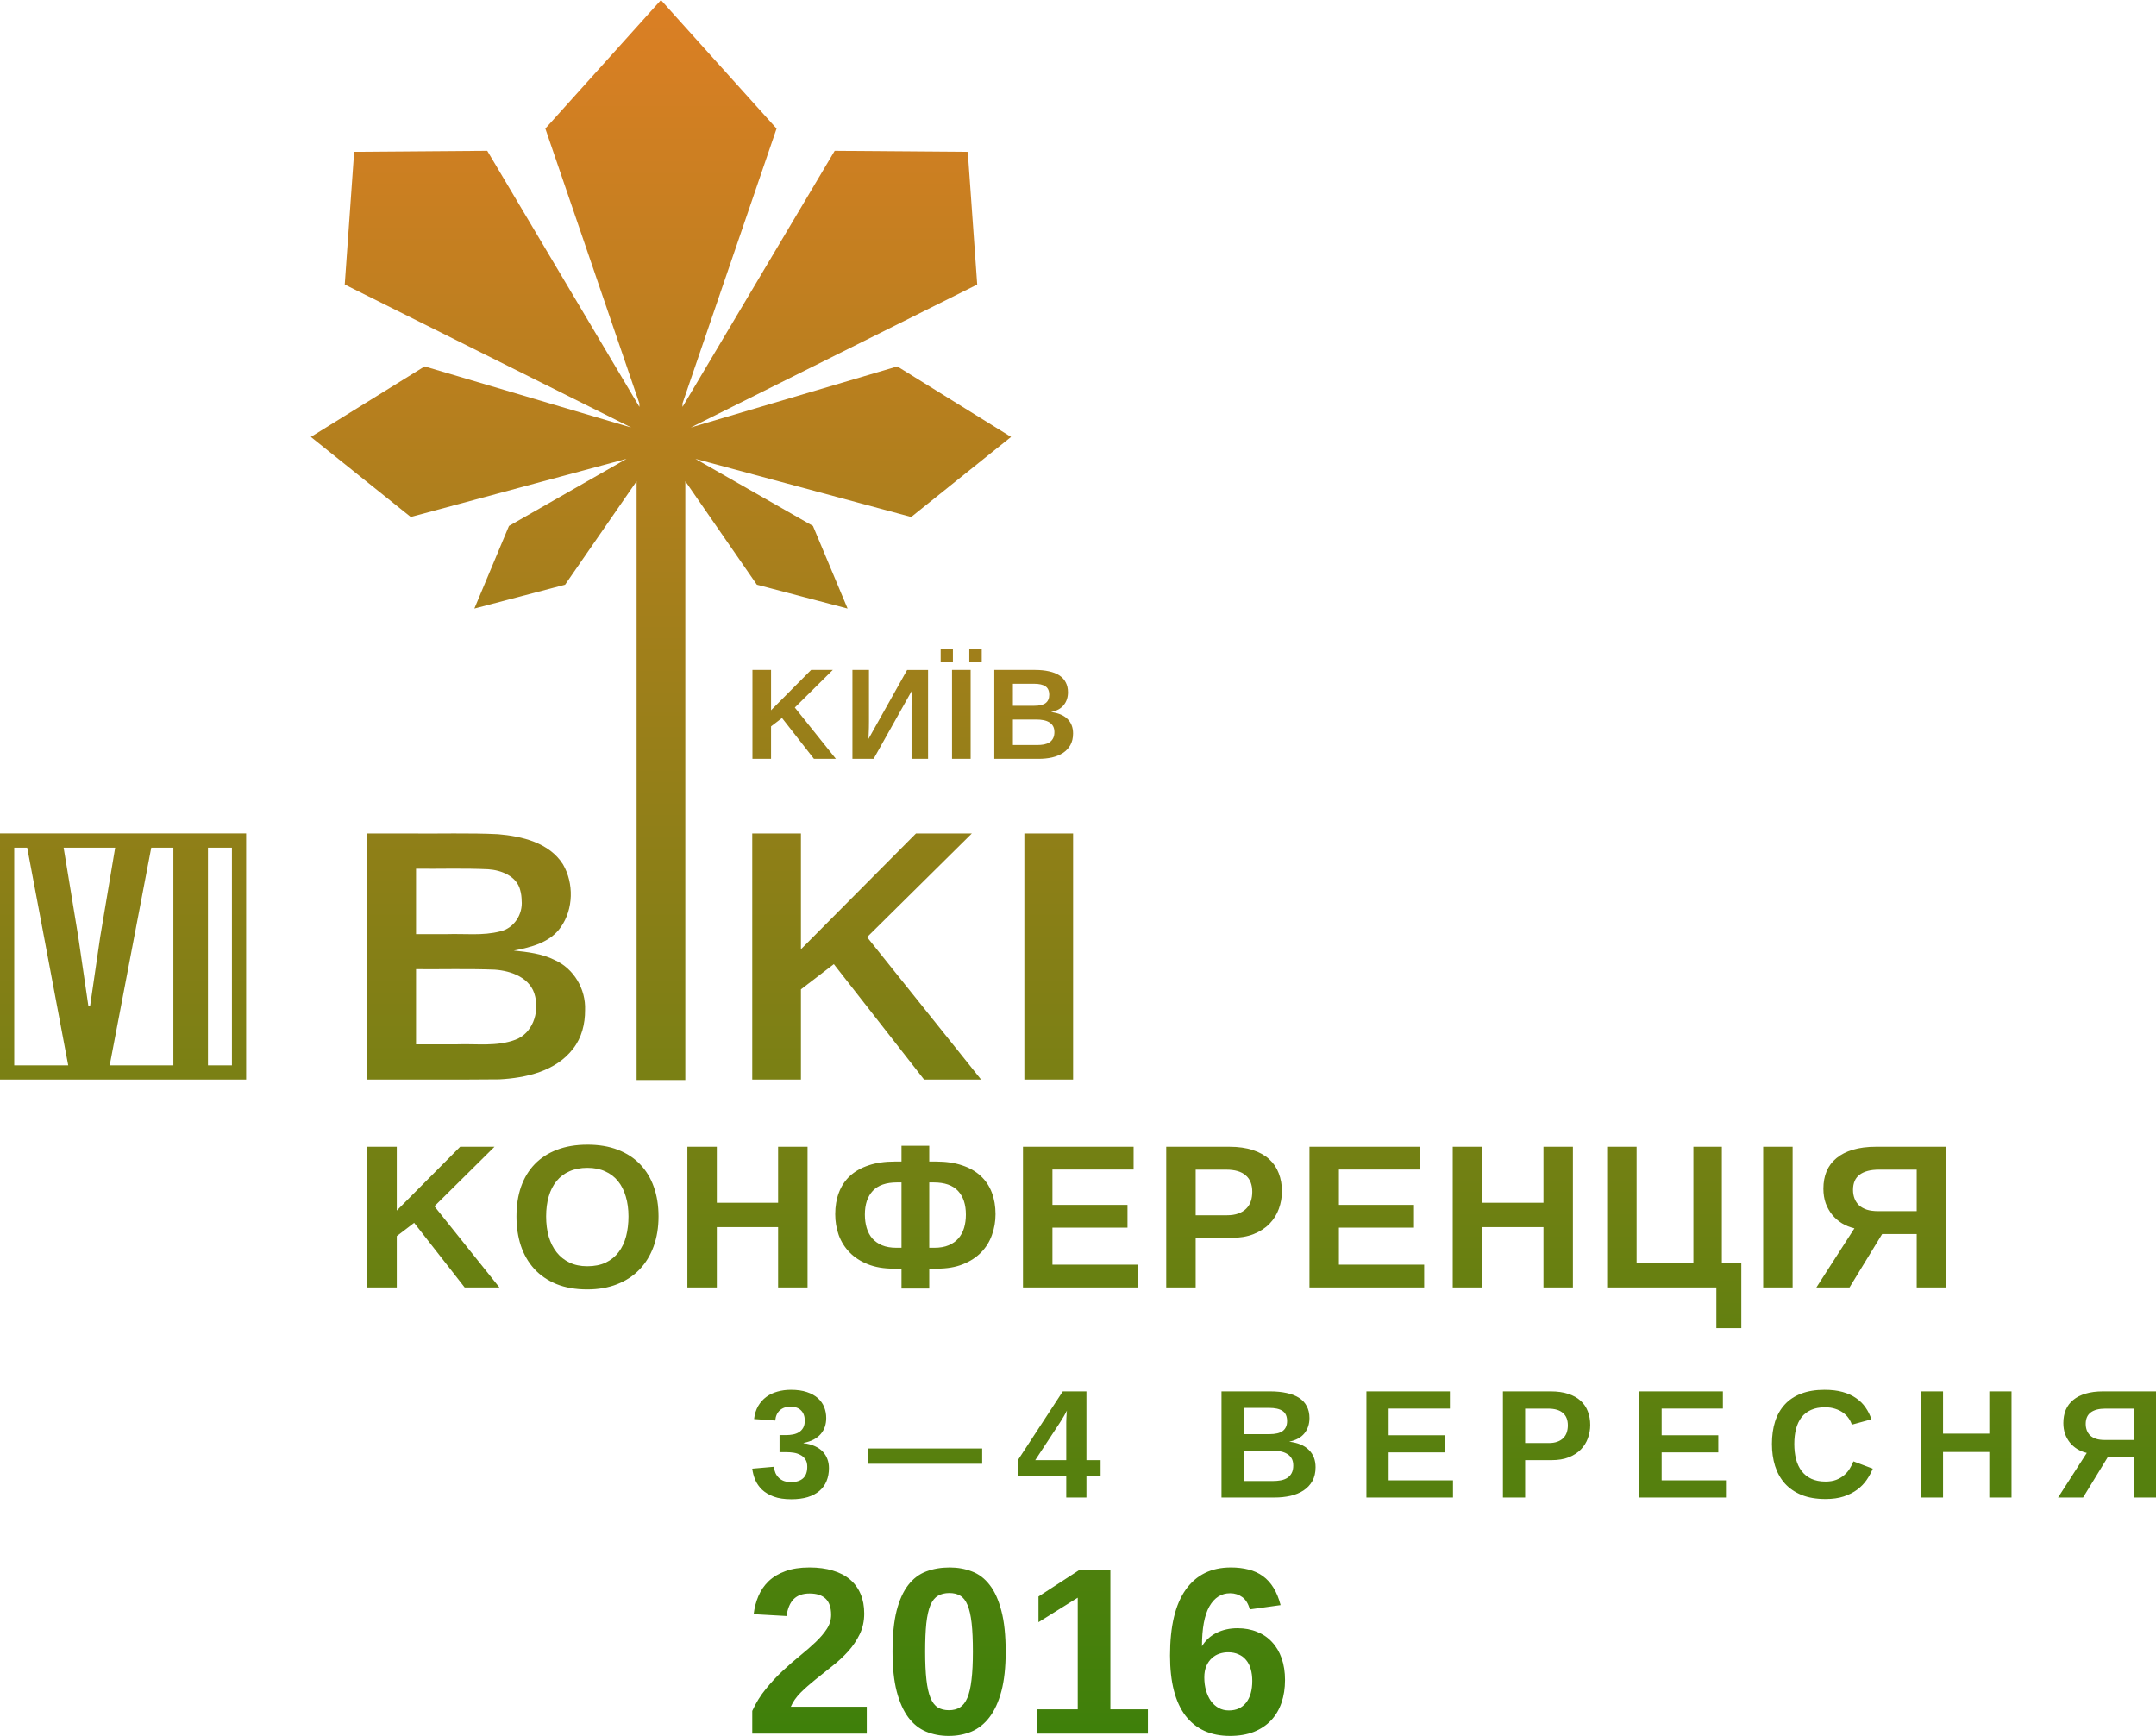 <?xml version="1.0" encoding="UTF-8" standalone="no"?>
<!-- Created with Inkscape (http://www.inkscape.org/) -->

<svg
   xmlns:dc="http://purl.org/dc/elements/1.1/"
   xmlns:cc="http://creativecommons.org/ns#"
   xmlns:rdf="http://www.w3.org/1999/02/22-rdf-syntax-ns#"
   xmlns:svg="http://www.w3.org/2000/svg"
   xmlns="http://www.w3.org/2000/svg"
   xmlns:xlink="http://www.w3.org/1999/xlink"
   xmlns:sodipodi="http://sodipodi.sourceforge.net/DTD/sodipodi-0.dtd"
   xmlns:inkscape="http://www.inkscape.org/namespaces/inkscape"
   width="90.963mm"
   height="73.239mm"
   viewBox="0 0 322.311 259.508"
   id="svg13079"
   version="1.1"
   inkscape:version="0.91 r13725"
   sodipodi:docname="Kyiv Wiki Conference 2016 var8a.svg">
  <defs
     id="defs13081">
    <linearGradient
       inkscape:collect="always"
       id="linearGradient5243">
      <stop
         style="stop-color:#008000;stop-opacity:1"
         offset="0"
         id="stop5245" />
      <stop
         style="stop-color:#ff7f2a;stop-opacity:1"
         offset="1"
         id="stop5247" />
    </linearGradient>
    <linearGradient
       gradientTransform="translate(293.259,-308.078)"
       inkscape:collect="always"
       xlink:href="#linearGradient5243"
       id="linearGradient12714-7-9"
       x1="106.869"
       y1="659.326"
       x2="106.869"
       y2="236.875"
       gradientUnits="userSpaceOnUse" />
  </defs>
  <sodipodi:namedview
     id="base"
     pagecolor="#ffffff"
     bordercolor="#666666"
     borderopacity="1.0"
     inkscape:pageopacity="0.0"
     inkscape:pageshadow="2"
     inkscape:zoom="0.82213158"
     inkscape:cx="176.21324"
     inkscape:cy="127.66719"
     inkscape:document-units="px"
     inkscape:current-layer="layer1"
     showgrid="false"
     fit-margin-top="0"
     fit-margin-left="0"
     fit-margin-right="0"
     fit-margin-bottom="0"
     inkscape:window-width="507"
     inkscape:window-height="540"
     inkscape:window-x="1096"
     inkscape:window-y="36"
     inkscape:window-maximized="0"
     showguides="true"
     inkscape:guide-bbox="true" />
  <g
     inkscape:label="Layer 1"
     inkscape:groupmode="layer"
     id="layer1"
     transform="translate(-71.412,11.678)">
    <path
       style="color:#000000;clip-rule:evenodd;display:inline;overflow:visible;visibility:visible;opacity:1;isolation:auto;mix-blend-mode:normal;color-interpolation:sRGB;color-interpolation-filters:linearRGB;solid-color:#000000;solid-opacity:1;fill:url(#linearGradient12714-7-9);fill-opacity:1;fill-rule:nonzero;stroke:none;stroke-width:1;stroke-linecap:butt;stroke-linejoin:miter;stroke-miterlimit:4;stroke-dasharray:none;stroke-dashoffset:0;stroke-opacity:1;color-rendering:auto;image-rendering:optimizeQuality;shape-rendering:geometricPrecision;text-rendering:geometricPrecision;enable-background:accumulate"
       d="m 170.224,-11.678 c -5.761,6.408 -11.525,12.814 -17.287,19.221 l 14.062,41.096 0,0.514 -0.246,-0.416 -22.502,-37.873 -19.896,0.152 -1.406,19.842 42.83,21.373 -1.475,-0.432 -29.416,-8.701 -17.006,10.539 14.934,11.969 32.252,-8.688 -0.91,0.52 -16.658,9.506 -5.174,12.35 13.566,-3.566 10.689,-15.461 0,89.508 0.418,0 0,0.002 6.447,0 0,-0.002 0.416,0 0,-89.508 0.25,0.357 10.445,15.104 13.566,3.566 -5.18,-12.35 -17.568,-10.025 1.014,0.27 31.244,8.418 14.928,-11.969 -17.006,-10.539 -30.885,9.133 1.371,-0.682 41.459,-20.691 -1.41,-19.842 -19.893,-0.152 -22.752,38.287 0,-0.516 0,-0.012 14.062,-41.08 -14.996,-16.666 z m 41.814,96.947 0,2.064 1.83,0 0,-2.064 z m 4.281,0 0,2.064 1.857,0 0,-2.064 z m -32.42,3.205 0,13.287 2.781,0 0,-4.846 1.641,-1.256 4.771,6.102 3.281,0 -6.139,-7.666 5.678,-5.621 -3.244,0 -5.988,6.027 0,-6.027 z m 14.947,0 0,13.287 3.168,0 5.742,-10.23 -0.037,0.83 c -0.013,0.239 -0.023,0.497 -0.029,0.773 -0.006,0.277 -0.008,0.54 -0.008,0.791 l 0,7.836 2.471,0 0,-13.287 -3.131,0 -5.781,10.316 c 0.013,-0.264 0.025,-0.539 0.037,-0.828 0.013,-0.245 0.023,-0.522 0.029,-0.83 0.006,-0.308 0.01,-0.619 0.01,-0.934 l 0,-7.725 -2.471,0 z m 14.889,0 0,13.287 2.783,0 0,-13.287 z m 6.32,0 0,13.287 6.646,0 c 0.698,0 1.358,-0.069 1.98,-0.207 0.622,-0.145 1.168,-0.368 1.633,-0.67 0.471,-0.308 0.841,-0.7 1.111,-1.178 0.27,-0.484 0.406,-1.064 0.406,-1.736 0,-0.905 -0.284,-1.631 -0.85,-2.178 -0.559,-0.553 -1.376,-0.892 -2.451,-1.018 0.855,-0.182 1.489,-0.531 1.904,-1.047 0.421,-0.522 0.633,-1.16 0.633,-1.914 0,-0.566 -0.11,-1.058 -0.33,-1.473 -0.214,-0.421 -0.532,-0.77 -0.953,-1.047 -0.421,-0.277 -0.941,-0.479 -1.557,-0.611 -0.61,-0.138 -1.306,-0.209 -2.092,-0.209 z m 2.781,2.066 3.168,0 c 0.748,0 1.31,0.125 1.687,0.377 0.384,0.251 0.576,0.676 0.576,1.273 0,0.547 -0.179,0.958 -0.537,1.234 -0.352,0.27 -0.921,0.406 -1.707,0.406 l -3.188,0 z m 0,5.346 3.527,0 c 0.377,0 0.724,0.033 1.045,0.096 0.327,0.063 0.611,0.166 0.85,0.311 0.245,0.145 0.436,0.335 0.574,0.574 0.138,0.239 0.209,0.535 0.209,0.887 0,0.377 -0.067,0.692 -0.199,0.943 -0.132,0.251 -0.314,0.453 -0.547,0.604 -0.226,0.145 -0.496,0.248 -0.81,0.311 -0.314,0.057 -0.653,0.086 -1.018,0.086 l -3.631,0 z M 71.412,112.916 l 0,36.797 36.797,0 0,-36.797 z m 68.029,0 c -2.139,0.005 -4.278,0.029 -6.416,0.01 l -6.699,0 0,36.781 c 6.572,-0.02 13.146,0.039 19.717,-0.029 4.036,-0.207 8.495,-1.222 11.066,-4.602 1.271,-1.628 1.782,-3.714 1.768,-5.75 0.13,-3.118 -1.667,-6.204 -4.537,-7.482 -1.899,-0.962 -4.035,-1.19 -6.119,-1.418 2.6,-0.49 5.442,-1.2 7.035,-3.508 1.894,-2.691 1.966,-6.547 0.322,-9.373 -2.05,-3.256 -6.141,-4.209 -9.725,-4.514 -2.136,-0.103 -4.274,-0.118 -6.412,-0.113 l 0,-0.002 z m 44.428,0.01 0,36.785 7.279,0 0,-13.486 4.92,-3.768 13.492,17.254 8.52,0 -17.045,-21.291 15.66,-15.494 -8.35,0 -17.197,17.307 0,-17.307 z m 40.68,0 0,36.785 7.285,0 0,-36.785 z m -151.01,2.117 1.939,0 6.133,32.543 -8.072,0 z m 7.385,0 7.707,0 -2.238,13.338 -1.518,10.379 -0.244,0 -1.518,-10.379 z m 13.1,0 3.307,0 0,32.543 -9.521,0 z m 8.477,0 3.582,0 0,32.543 -3.582,0 z m 36.506,3.139 c 1.8,-0.006 3.598,0.007 5.395,0.09 1.951,0.127 4.267,1.026 4.781,3.129 0.144,0.503 0.206,1.027 0.215,1.549 0.194,2.058 -1.15,4.155 -3.217,4.611 -2.6,0.675 -5.313,0.32 -7.969,0.41 l -4.604,0 0,-9.779 c 1.799,0.02 3.599,-0.004 5.398,-0.01 z m 0.469,15.018 c 1.956,-0.005 3.91,0.006 5.861,0.078 2.524,0.168 5.475,1.232 6.082,4.018 0.605,2.481 -0.42,5.508 -2.945,6.455 -2.783,1.056 -5.813,0.589 -8.721,0.695 l -6.145,0 0,-11.236 c 1.954,0.017 3.911,-0.004 5.867,-0.01 z m 19.756,26.246 c -1.711,0 -3.228,0.252 -4.551,0.76 -1.313,0.497 -2.423,1.215 -3.328,2.15 -0.895,0.925 -1.577,2.048 -2.045,3.371 -0.458,1.323 -0.686,2.806 -0.686,4.447 0,1.582 0.219,3.04 0.656,4.373 0.448,1.333 1.115,2.488 2,3.463 0.885,0.965 1.986,1.72 3.299,2.268 1.323,0.537 2.864,0.807 4.625,0.807 1.661,0 3.15,-0.26 4.463,-0.777 1.323,-0.517 2.442,-1.254 3.357,-2.209 0.915,-0.955 1.616,-2.102 2.104,-3.445 0.487,-1.343 0.732,-2.837 0.732,-4.479 0,-1.632 -0.236,-3.103 -0.703,-4.416 -0.468,-1.323 -1.153,-2.454 -2.059,-3.389 -0.895,-0.935 -2.005,-1.657 -3.328,-2.164 -1.313,-0.507 -2.826,-0.76 -4.537,-0.76 z m 46.949,0.164 0,2.357 -1,0 c -1.492,0 -2.796,0.188 -3.91,0.566 -1.114,0.368 -2.045,0.896 -2.791,1.582 -0.736,0.686 -1.288,1.517 -1.656,2.492 -0.368,0.965 -0.551,2.041 -0.551,3.225 0,1.094 0.173,2.132 0.521,3.117 0.358,0.985 0.901,1.852 1.627,2.598 0.726,0.746 1.636,1.338 2.73,1.775 1.094,0.438 2.377,0.656 3.85,0.656 l 1.18,0 0,2.971 4.148,0 0,-2.971 1.18,0 c 1.482,0 2.765,-0.219 3.85,-0.656 1.094,-0.438 2.004,-1.029 2.73,-1.775 0.726,-0.746 1.263,-1.613 1.611,-2.598 0.358,-0.985 0.537,-2.023 0.537,-3.117 0,-1.184 -0.183,-2.26 -0.551,-3.225 -0.368,-0.975 -0.926,-1.806 -1.672,-2.492 -0.736,-0.686 -1.661,-1.214 -2.775,-1.582 -1.114,-0.378 -2.418,-0.566 -3.91,-0.566 l -1,0 0,-2.357 z m -79.854,0.148 0,21.027 4.402,0 0,-7.67 2.596,-1.986 7.551,9.656 5.193,0 -9.715,-12.133 8.984,-8.895 -5.133,0 -9.477,9.537 0,-9.537 z m 47.844,0 0,21.027 4.402,0 0,-9.014 9.162,0 0,9.014 4.402,0 0,-21.027 -4.402,0 0,8.373 -9.162,0 0,-8.373 z m 50.172,0 0,21.027 17.147,0 0,-3.402 -12.744,0 0,-5.537 11.221,0 0,-3.402 -11.221,0 0,-5.283 12.133,0 0,-3.402 z m 21.414,0 0,21.027 4.402,0 0,-7.402 5.223,0 c 1.323,0 2.469,-0.188 3.434,-0.566 0.965,-0.388 1.76,-0.906 2.387,-1.553 0.627,-0.647 1.09,-1.387 1.389,-2.223 0.308,-0.846 0.463,-1.722 0.463,-2.627 0,-0.985 -0.16,-1.885 -0.478,-2.701 -0.308,-0.816 -0.785,-1.517 -1.432,-2.104 -0.647,-0.587 -1.464,-1.041 -2.449,-1.359 -0.985,-0.328 -2.147,-0.492 -3.49,-0.492 z m 21.414,0 0,21.027 17.148,0 0,-3.402 -12.746,0 0,-5.537 11.223,0 0,-3.402 -11.223,0 0,-5.283 12.133,0 0,-3.402 z m 21.416,0 0,21.027 4.402,0 0,-9.014 9.162,0 0,9.014 4.402,0 0,-21.027 -4.402,0 0,8.373 -9.162,0 0,-8.373 z m 23.086,0 0,21.027 16.326,0 0,6.088 3.731,0 0,-9.73 -2.91,0 0,-17.385 -4.254,0 0,17.385 -8.49,0 0,-17.385 z m 23.324,0 0,21.027 4.402,0 0,-21.027 z m 16.85,0 c -1.313,0 -2.462,0.149 -3.447,0.447 -0.975,0.289 -1.791,0.707 -2.447,1.254 -0.657,0.537 -1.15,1.195 -1.478,1.971 -0.318,0.766 -0.476,1.631 -0.476,2.596 0,0.786 0.113,1.507 0.342,2.164 0.239,0.647 0.563,1.223 0.971,1.73 0.418,0.507 0.909,0.937 1.476,1.285 0.567,0.338 1.185,0.587 1.852,0.746 l -5.686,8.834 4.955,0 4.879,-7.984 5.164,0 0,7.984 4.402,0 0,-21.027 z m -192.615,3.148 c 1.005,0 1.886,0.175 2.643,0.523 0.766,0.338 1.407,0.826 1.924,1.463 0.517,0.637 0.905,1.401 1.164,2.297 0.269,0.885 0.404,1.88 0.404,2.984 0,1.074 -0.121,2.069 -0.359,2.984 -0.239,0.905 -0.612,1.693 -1.119,2.359 -0.497,0.657 -1.134,1.173 -1.91,1.551 -0.776,0.368 -1.701,0.553 -2.775,0.553 -1.005,0 -1.89,-0.185 -2.656,-0.553 -0.766,-0.368 -1.408,-0.881 -1.926,-1.537 -0.517,-0.657 -0.909,-1.436 -1.178,-2.342 -0.259,-0.915 -0.389,-1.921 -0.389,-3.016 0,-1.104 0.13,-2.099 0.389,-2.984 0.259,-0.895 0.647,-1.66 1.164,-2.297 0.517,-0.637 1.158,-1.125 1.924,-1.463 0.776,-0.348 1.676,-0.523 2.701,-0.523 z m 90.928,0.27 4.551,0 c 1.303,0 2.279,0.283 2.926,0.85 0.657,0.557 0.984,1.378 0.984,2.463 0,0.517 -0.073,0.996 -0.223,1.434 -0.149,0.428 -0.383,0.795 -0.701,1.104 -0.308,0.308 -0.702,0.548 -1.18,0.717 -0.468,0.169 -1.029,0.254 -1.686,0.254 l -4.672,0 z m 102.15,0 5.641,0 0,6.207 -5.762,0 c -0.657,0 -1.224,-0.073 -1.701,-0.223 -0.468,-0.159 -0.856,-0.378 -1.164,-0.656 -0.298,-0.289 -0.521,-0.628 -0.67,-1.016 -0.149,-0.388 -0.225,-0.816 -0.225,-1.283 0,-1.025 0.333,-1.786 1,-2.283 0.676,-0.497 1.637,-0.746 2.881,-0.746 z m -146.785,1.91 0.656,0 0,9.773 -0.762,0 c -0.836,0 -1.552,-0.124 -2.148,-0.373 -0.587,-0.249 -1.075,-0.592 -1.463,-1.029 -0.378,-0.448 -0.657,-0.975 -0.836,-1.582 -0.179,-0.607 -0.268,-1.268 -0.268,-1.984 0,-1.512 0.392,-2.691 1.178,-3.537 0.786,-0.846 2.001,-1.268 3.643,-1.268 z m 4.805,0 0.656,0 c 1.642,0 2.857,0.422 3.643,1.268 0.786,0.846 1.178,2.025 1.178,3.537 0,0.716 -0.088,1.378 -0.268,1.984 -0.179,0.607 -0.464,1.134 -0.852,1.582 -0.378,0.438 -0.866,0.781 -1.463,1.029 -0.587,0.249 -1.297,0.373 -2.133,0.373 l -0.762,0 z m -20.693,31.004 c -0.706,0 -1.373,0.089 -2.004,0.27 -0.631,0.173 -1.19,0.44 -1.678,0.801 -0.48,0.36 -0.882,0.813 -1.205,1.361 -0.315,0.548 -0.517,1.194 -0.607,1.938 l 3.164,0.225 c 0.06,-0.661 0.29,-1.171 0.688,-1.531 0.405,-0.36 0.935,-0.539 1.588,-0.539 0.698,0 1.228,0.187 1.588,0.562 0.368,0.368 0.551,0.878 0.551,1.531 0,0.435 -0.083,0.795 -0.248,1.08 -0.165,0.278 -0.378,0.497 -0.641,0.654 -0.263,0.158 -0.56,0.266 -0.891,0.326 -0.323,0.06 -0.642,0.09 -0.957,0.09 l -1.035,0 0,2.557 1.104,0 c 0.315,0 0.649,0.026 1.002,0.078 0.353,0.052 0.678,0.159 0.979,0.316 0.308,0.15 0.561,0.367 0.756,0.652 0.203,0.285 0.303,0.664 0.303,1.137 0,0.773 -0.21,1.349 -0.631,1.725 -0.42,0.375 -1.009,0.562 -1.768,0.562 -0.413,0 -0.772,-0.053 -1.08,-0.158 -0.3,-0.113 -0.555,-0.27 -0.766,-0.473 -0.21,-0.203 -0.38,-0.443 -0.508,-0.721 -0.12,-0.285 -0.203,-0.598 -0.248,-0.936 l -3.221,0.283 c 0.068,0.563 0.214,1.118 0.439,1.666 0.233,0.548 0.575,1.039 1.025,1.475 0.458,0.428 1.04,0.774 1.746,1.037 0.713,0.263 1.587,0.393 2.623,0.393 0.931,0 1.745,-0.104 2.443,-0.314 0.706,-0.218 1.295,-0.53 1.768,-0.936 0.473,-0.405 0.826,-0.892 1.059,-1.463 0.24,-0.578 0.361,-1.229 0.361,-1.949 0,-0.465 -0.074,-0.904 -0.225,-1.316 -0.15,-0.42 -0.38,-0.797 -0.688,-1.127 -0.308,-0.33 -0.703,-0.605 -1.184,-0.822 -0.48,-0.225 -1.046,-0.374 -1.699,-0.449 l 0,-0.045 c 0.586,-0.113 1.092,-0.283 1.52,-0.508 0.428,-0.233 0.777,-0.507 1.047,-0.822 0.278,-0.323 0.484,-0.682 0.619,-1.08 0.135,-0.405 0.203,-0.841 0.203,-1.307 0,-0.578 -0.1,-1.122 -0.303,-1.633 -0.203,-0.51 -0.519,-0.957 -0.947,-1.34 -0.428,-0.383 -0.974,-0.687 -1.643,-0.912 -0.668,-0.225 -1.469,-0.338 -2.4,-0.338 z m 154.527,0 c -1.336,0 -2.499,0.191 -3.49,0.574 -0.983,0.375 -1.8,0.915 -2.445,1.621 -0.646,0.698 -1.128,1.546 -1.451,2.545 -0.315,0.998 -0.473,2.117 -0.473,3.355 0,1.194 0.157,2.295 0.473,3.301 0.323,1.006 0.81,1.876 1.463,2.611 0.661,0.728 1.494,1.3 2.5,1.713 1.006,0.405 2.196,0.607 3.57,0.607 1.051,0 1.963,-0.128 2.736,-0.383 0.781,-0.263 1.453,-0.605 2.016,-1.025 0.563,-0.42 1.033,-0.903 1.408,-1.451 0.375,-0.548 0.679,-1.107 0.912,-1.678 l -2.894,-1.094 c -0.143,0.368 -0.328,0.733 -0.553,1.094 -0.218,0.36 -0.494,0.682 -0.832,0.967 -0.33,0.285 -0.726,0.519 -1.184,0.699 -0.45,0.173 -0.986,0.26 -1.609,0.26 -0.826,0 -1.536,-0.14 -2.129,-0.418 -0.586,-0.278 -1.066,-0.665 -1.441,-1.16 -0.375,-0.495 -0.652,-1.084 -0.832,-1.768 -0.173,-0.691 -0.26,-1.45 -0.26,-2.275 0,-0.833 0.087,-1.584 0.26,-2.252 0.18,-0.676 0.453,-1.254 0.82,-1.734 0.375,-0.48 0.854,-0.848 1.432,-1.104 0.578,-0.263 1.269,-0.393 2.072,-0.393 0.571,0 1.081,0.074 1.531,0.225 0.45,0.143 0.84,0.334 1.17,0.574 0.338,0.24 0.616,0.519 0.834,0.834 0.218,0.308 0.379,0.629 0.484,0.967 l 2.928,-0.799 c -0.21,-0.646 -0.503,-1.235 -0.879,-1.768 -0.368,-0.541 -0.838,-1.006 -1.408,-1.396 -0.563,-0.398 -1.235,-0.706 -2.016,-0.924 -0.773,-0.218 -1.677,-0.326 -2.713,-0.326 z m -113.871,0.236 -6.701,10.26 0,2.375 7.219,0 0,3.232 3.018,0 0,-3.232 2.117,0 0,-2.354 -2.117,0 0,-10.281 z m 23.727,0 0,15.867 7.939,0 c 0.833,0 1.62,-0.083 2.363,-0.248 0.743,-0.173 1.394,-0.438 1.949,-0.799 0.563,-0.368 1.005,-0.838 1.328,-1.408 0.323,-0.578 0.484,-1.269 0.484,-2.072 0,-1.081 -0.338,-1.948 -1.014,-2.602 -0.668,-0.661 -1.644,-1.065 -2.928,-1.215 1.021,-0.218 1.78,-0.634 2.275,-1.25 0.503,-0.623 0.754,-1.386 0.754,-2.287 0,-0.676 -0.132,-1.26 -0.395,-1.756 -0.255,-0.503 -0.634,-0.92 -1.137,-1.25 -0.503,-0.33 -1.122,-0.575 -1.857,-0.732 -0.728,-0.165 -1.562,-0.248 -2.5,-0.248 z m 21.666,0 0,15.867 12.939,0 0,-2.568 -9.617,0 0,-4.178 8.469,0 0,-2.566 -8.469,0 0,-3.986 9.154,0 0,-2.568 z m 20.404,0 0,15.867 3.322,0 0,-5.586 3.941,0 c 0.999,0 1.862,-0.142 2.59,-0.428 0.728,-0.293 1.33,-0.684 1.803,-1.172 0.473,-0.488 0.822,-1.047 1.047,-1.678 0.233,-0.638 0.35,-1.297 0.35,-1.98 0,-0.743 -0.121,-1.423 -0.361,-2.039 -0.233,-0.616 -0.592,-1.145 -1.08,-1.588 -0.488,-0.443 -1.104,-0.785 -1.848,-1.025 -0.743,-0.248 -1.621,-0.371 -2.635,-0.371 z m 20.406,0 0,15.867 12.938,0 0,-2.568 -9.615,0 0,-4.178 8.467,0 0,-2.566 -8.467,0 0,-3.986 9.154,0 0,-2.568 z m 42.07,0 0,15.867 3.322,0 0,-6.803 6.914,0 0,6.803 3.322,0 0,-15.867 -3.322,0 0,6.318 -6.914,0 0,-6.318 z m 27.23,0 c -0.991,0 -1.858,0.113 -2.602,0.338 -0.736,0.218 -1.352,0.532 -1.848,0.945 -0.495,0.405 -0.868,0.901 -1.115,1.486 -0.24,0.578 -0.359,1.233 -0.359,1.961 0,0.593 0.085,1.137 0.258,1.633 0.18,0.488 0.425,0.922 0.732,1.305 0.315,0.383 0.687,0.706 1.115,0.969 0.428,0.255 0.893,0.444 1.397,0.564 l -4.291,6.666 3.738,0 3.684,-6.025 3.897,0 0,6.025 3.322,0 0,-15.867 z m -128.455,2.467 3.783,0 c 0.893,0 1.565,0.149 2.016,0.449 0.458,0.3 0.688,0.808 0.688,1.521 0,0.653 -0.215,1.144 -0.642,1.475 -0.42,0.323 -1.101,0.484 -2.039,0.484 l -3.805,0 z m 42.07,0.111 3.436,0 c 0.983,0 1.719,0.215 2.207,0.643 0.495,0.42 0.742,1.039 0.742,1.857 0,0.39 -0.055,0.752 -0.168,1.082 -0.113,0.323 -0.289,0.601 -0.529,0.834 -0.233,0.233 -0.53,0.411 -0.891,0.539 -0.353,0.128 -0.776,0.191 -1.272,0.191 l -3.525,0 z m 86.733,0 4.258,0 0,4.686 -4.348,0 c -0.495,0 -0.923,-0.057 -1.283,-0.17 -0.353,-0.12 -0.646,-0.284 -0.879,-0.494 -0.225,-0.218 -0.393,-0.473 -0.506,-0.766 -0.113,-0.293 -0.17,-0.616 -0.17,-0.969 0,-0.773 0.253,-1.347 0.756,-1.723 0.51,-0.375 1.233,-0.564 2.172,-0.564 z m -155.232,0.283 c -0.015,0.113 -0.03,0.27 -0.045,0.473 -0.007,0.195 -0.02,0.401 -0.035,0.619 -0.007,0.218 -0.014,0.43 -0.021,0.641 l 0,0.496 0,5.191 -4.641,0 3.684,-5.596 c 0.083,-0.128 0.176,-0.279 0.281,-0.451 0.113,-0.173 0.217,-0.345 0.314,-0.518 0.105,-0.18 0.199,-0.346 0.281,-0.496 0.083,-0.158 0.144,-0.277 0.182,-0.359 z m -29.732,5.674 0,2.287 17.062,0 0,-2.287 z m 56.162,0.316 4.211,0 c 0.45,0 0.867,0.038 1.25,0.113 0.39,0.075 0.728,0.198 1.014,0.371 0.293,0.173 0.522,0.4 0.688,0.686 0.165,0.285 0.246,0.638 0.246,1.059 0,0.45 -0.079,0.827 -0.236,1.127 -0.158,0.3 -0.375,0.541 -0.652,0.721 -0.27,0.173 -0.593,0.296 -0.969,0.371 -0.375,0.068 -0.781,0.102 -1.217,0.102 l -4.334,0 z m -64.928,17.475 c -1.389,0 -2.587,0.184 -3.594,0.555 -0.996,0.359 -1.831,0.857 -2.502,1.494 -0.66,0.637 -1.168,1.378 -1.527,2.223 -0.359,0.845 -0.595,1.748 -0.711,2.709 l 4.914,0.277 c 0.162,-1.123 0.514,-1.962 1.059,-2.518 0.556,-0.567 1.355,-0.852 2.396,-0.852 1.053,0 1.852,0.26 2.396,0.781 0.544,0.521 0.816,1.326 0.816,2.414 0,0.741 -0.214,1.442 -0.643,2.102 -0.428,0.66 -0.991,1.319 -1.686,1.979 -0.683,0.648 -1.458,1.325 -2.326,2.031 -0.857,0.695 -1.726,1.453 -2.605,2.275 -0.868,0.81 -1.701,1.707 -2.5,2.691 -0.799,0.972 -1.476,2.068 -2.031,3.283 l 0,3.385 17.121,0 0,-4.012 -11.355,0 c 0.324,-0.752 0.815,-1.457 1.475,-2.117 0.671,-0.66 1.412,-1.315 2.223,-1.963 0.81,-0.648 1.643,-1.313 2.5,-1.996 0.868,-0.683 1.657,-1.412 2.363,-2.188 0.706,-0.787 1.285,-1.644 1.736,-2.57 0.451,-0.926 0.676,-1.963 0.676,-3.109 0,-1.088 -0.178,-2.053 -0.537,-2.898 -0.359,-0.857 -0.885,-1.581 -1.58,-2.172 -0.695,-0.59 -1.552,-1.035 -2.57,-1.336 -1.019,-0.313 -2.188,-0.469 -3.508,-0.469 z m 20.969,0 c -1.273,0 -2.437,0.196 -3.49,0.59 -1.042,0.382 -1.939,1.053 -2.691,2.014 -0.752,0.961 -1.337,2.252 -1.754,3.873 -0.405,1.609 -0.607,3.646 -0.607,6.111 0,2.35 0.208,4.33 0.625,5.939 0.417,1.598 0.995,2.893 1.736,3.889 0.741,0.984 1.626,1.691 2.656,2.119 1.03,0.428 2.16,0.643 3.387,0.643 1.227,0 2.356,-0.214 3.387,-0.643 1.042,-0.44 1.939,-1.151 2.691,-2.135 0.764,-0.996 1.361,-2.293 1.789,-3.891 0.428,-1.609 0.643,-3.583 0.643,-5.922 0,-2.466 -0.214,-4.502 -0.643,-6.111 -0.417,-1.621 -1.001,-2.912 -1.754,-3.873 -0.741,-0.961 -1.628,-1.632 -2.658,-2.014 -1.019,-0.394 -2.124,-0.59 -3.316,-0.59 z m 42.025,0 c -2.917,0 -5.162,1.105 -6.736,3.316 -1.563,2.2 -2.346,5.481 -2.346,9.846 0,3.971 0.771,6.968 2.311,8.994 1.551,2.014 3.768,3.021 6.65,3.021 1.355,0 2.546,-0.202 3.576,-0.607 1.03,-0.417 1.887,-0.989 2.57,-1.719 0.695,-0.741 1.215,-1.622 1.562,-2.641 0.347,-1.03 0.521,-2.158 0.521,-3.385 0,-1.204 -0.168,-2.287 -0.504,-3.248 -0.336,-0.961 -0.816,-1.772 -1.441,-2.432 -0.614,-0.671 -1.361,-1.18 -2.24,-1.527 -0.868,-0.359 -1.839,-0.539 -2.916,-0.539 -1.169,0 -2.216,0.232 -3.143,0.695 -0.926,0.463 -1.651,1.128 -2.172,1.996 0,-2.663 0.37,-4.647 1.111,-5.955 0.752,-1.308 1.784,-1.963 3.092,-1.963 0.695,0 1.301,0.192 1.822,0.574 0.521,0.37 0.897,0.983 1.129,1.84 l 4.601,-0.643 c -0.266,-1.019 -0.619,-1.882 -1.059,-2.588 -0.44,-0.718 -0.973,-1.3 -1.598,-1.752 -0.625,-0.451 -1.338,-0.776 -2.137,-0.973 -0.799,-0.208 -1.684,-0.312 -2.656,-0.312 z m -22.619,0.363 -6.129,3.977 0,3.838 5.869,-3.664 0,16.688 -6.061,0 0,3.629 16.549,0 0,-3.629 -5.609,0 0,-20.838 z m -19.441,3.457 c 0.637,0 1.175,0.132 1.615,0.398 0.451,0.266 0.816,0.735 1.094,1.406 0.278,0.66 0.482,1.557 0.609,2.691 0.127,1.123 0.189,2.547 0.189,4.271 0,1.679 -0.068,3.08 -0.207,4.203 -0.127,1.123 -0.336,2.026 -0.625,2.709 -0.289,0.671 -0.66,1.146 -1.111,1.424 -0.451,0.278 -0.996,0.416 -1.633,0.416 -0.66,0 -1.216,-0.138 -1.668,-0.416 -0.451,-0.278 -0.816,-0.752 -1.094,-1.424 -0.278,-0.683 -0.48,-1.586 -0.607,-2.709 -0.127,-1.123 -0.191,-2.525 -0.191,-4.203 0,-1.702 0.058,-3.113 0.174,-4.236 0.127,-1.134 0.33,-2.038 0.607,-2.709 0.289,-0.671 0.666,-1.14 1.129,-1.406 0.463,-0.278 1.036,-0.416 1.719,-0.416 z m 41.662,8.855 c 0.59,0 1.111,0.104 1.562,0.312 0.452,0.197 0.828,0.479 1.129,0.85 0.313,0.37 0.543,0.823 0.693,1.355 0.15,0.521 0.227,1.112 0.227,1.771 0,1.378 -0.306,2.459 -0.92,3.246 -0.614,0.776 -1.471,1.164 -2.57,1.164 -0.567,0 -1.076,-0.122 -1.527,-0.365 -0.451,-0.255 -0.84,-0.601 -1.164,-1.041 -0.313,-0.451 -0.557,-0.978 -0.731,-1.58 -0.174,-0.602 -0.26,-1.251 -0.26,-1.945 0,-0.671 0.104,-1.244 0.312,-1.719 0.208,-0.475 0.481,-0.863 0.816,-1.164 0.336,-0.313 0.718,-0.539 1.147,-0.678 0.428,-0.139 0.857,-0.207 1.285,-0.207 z"
       id="path4276-8"
       inkscape:connector-curvature="0"
       sodipodi:nodetypes="cccccccccccccccccccccccccccccccccccccccccccccccccccccccccccccccccccccccccccscccccccsccccccccccscccscccscscsccscscscccsccsscccscccccccccccccccccccccccccccccccccccccccccccccccccccccccccccccccccccccccccccccccccscccscccscscscccsccscccscsssccccscscscccsccccccccccccccccccccccccccccccccccccccccccccccscccscccscccccccccccccccccccccccccccccccccccccccccccccscccscccccccccccsscscscccssscscscscscscccsccsccsccsscssccscccssscssssccscccccccccscscscsccssccsssccccccccscscscsccccccssssccscccscccsccccccccscccscccsccccccccsccccccccccccccscccscccscccsccccccccccccccccccscccscscscccccccccccccccccccccccccccscccscccccccccccscscscscccscscccsccsccsccsscsccccccccccccccccccscccscccsccsccscccssssccccccccccsccsscscsscscscccscccscccsscscscccssccscccsccccscsccccccccccccscccsccsscccscccsscccscsccsscccs" />
  </g>
</svg>
